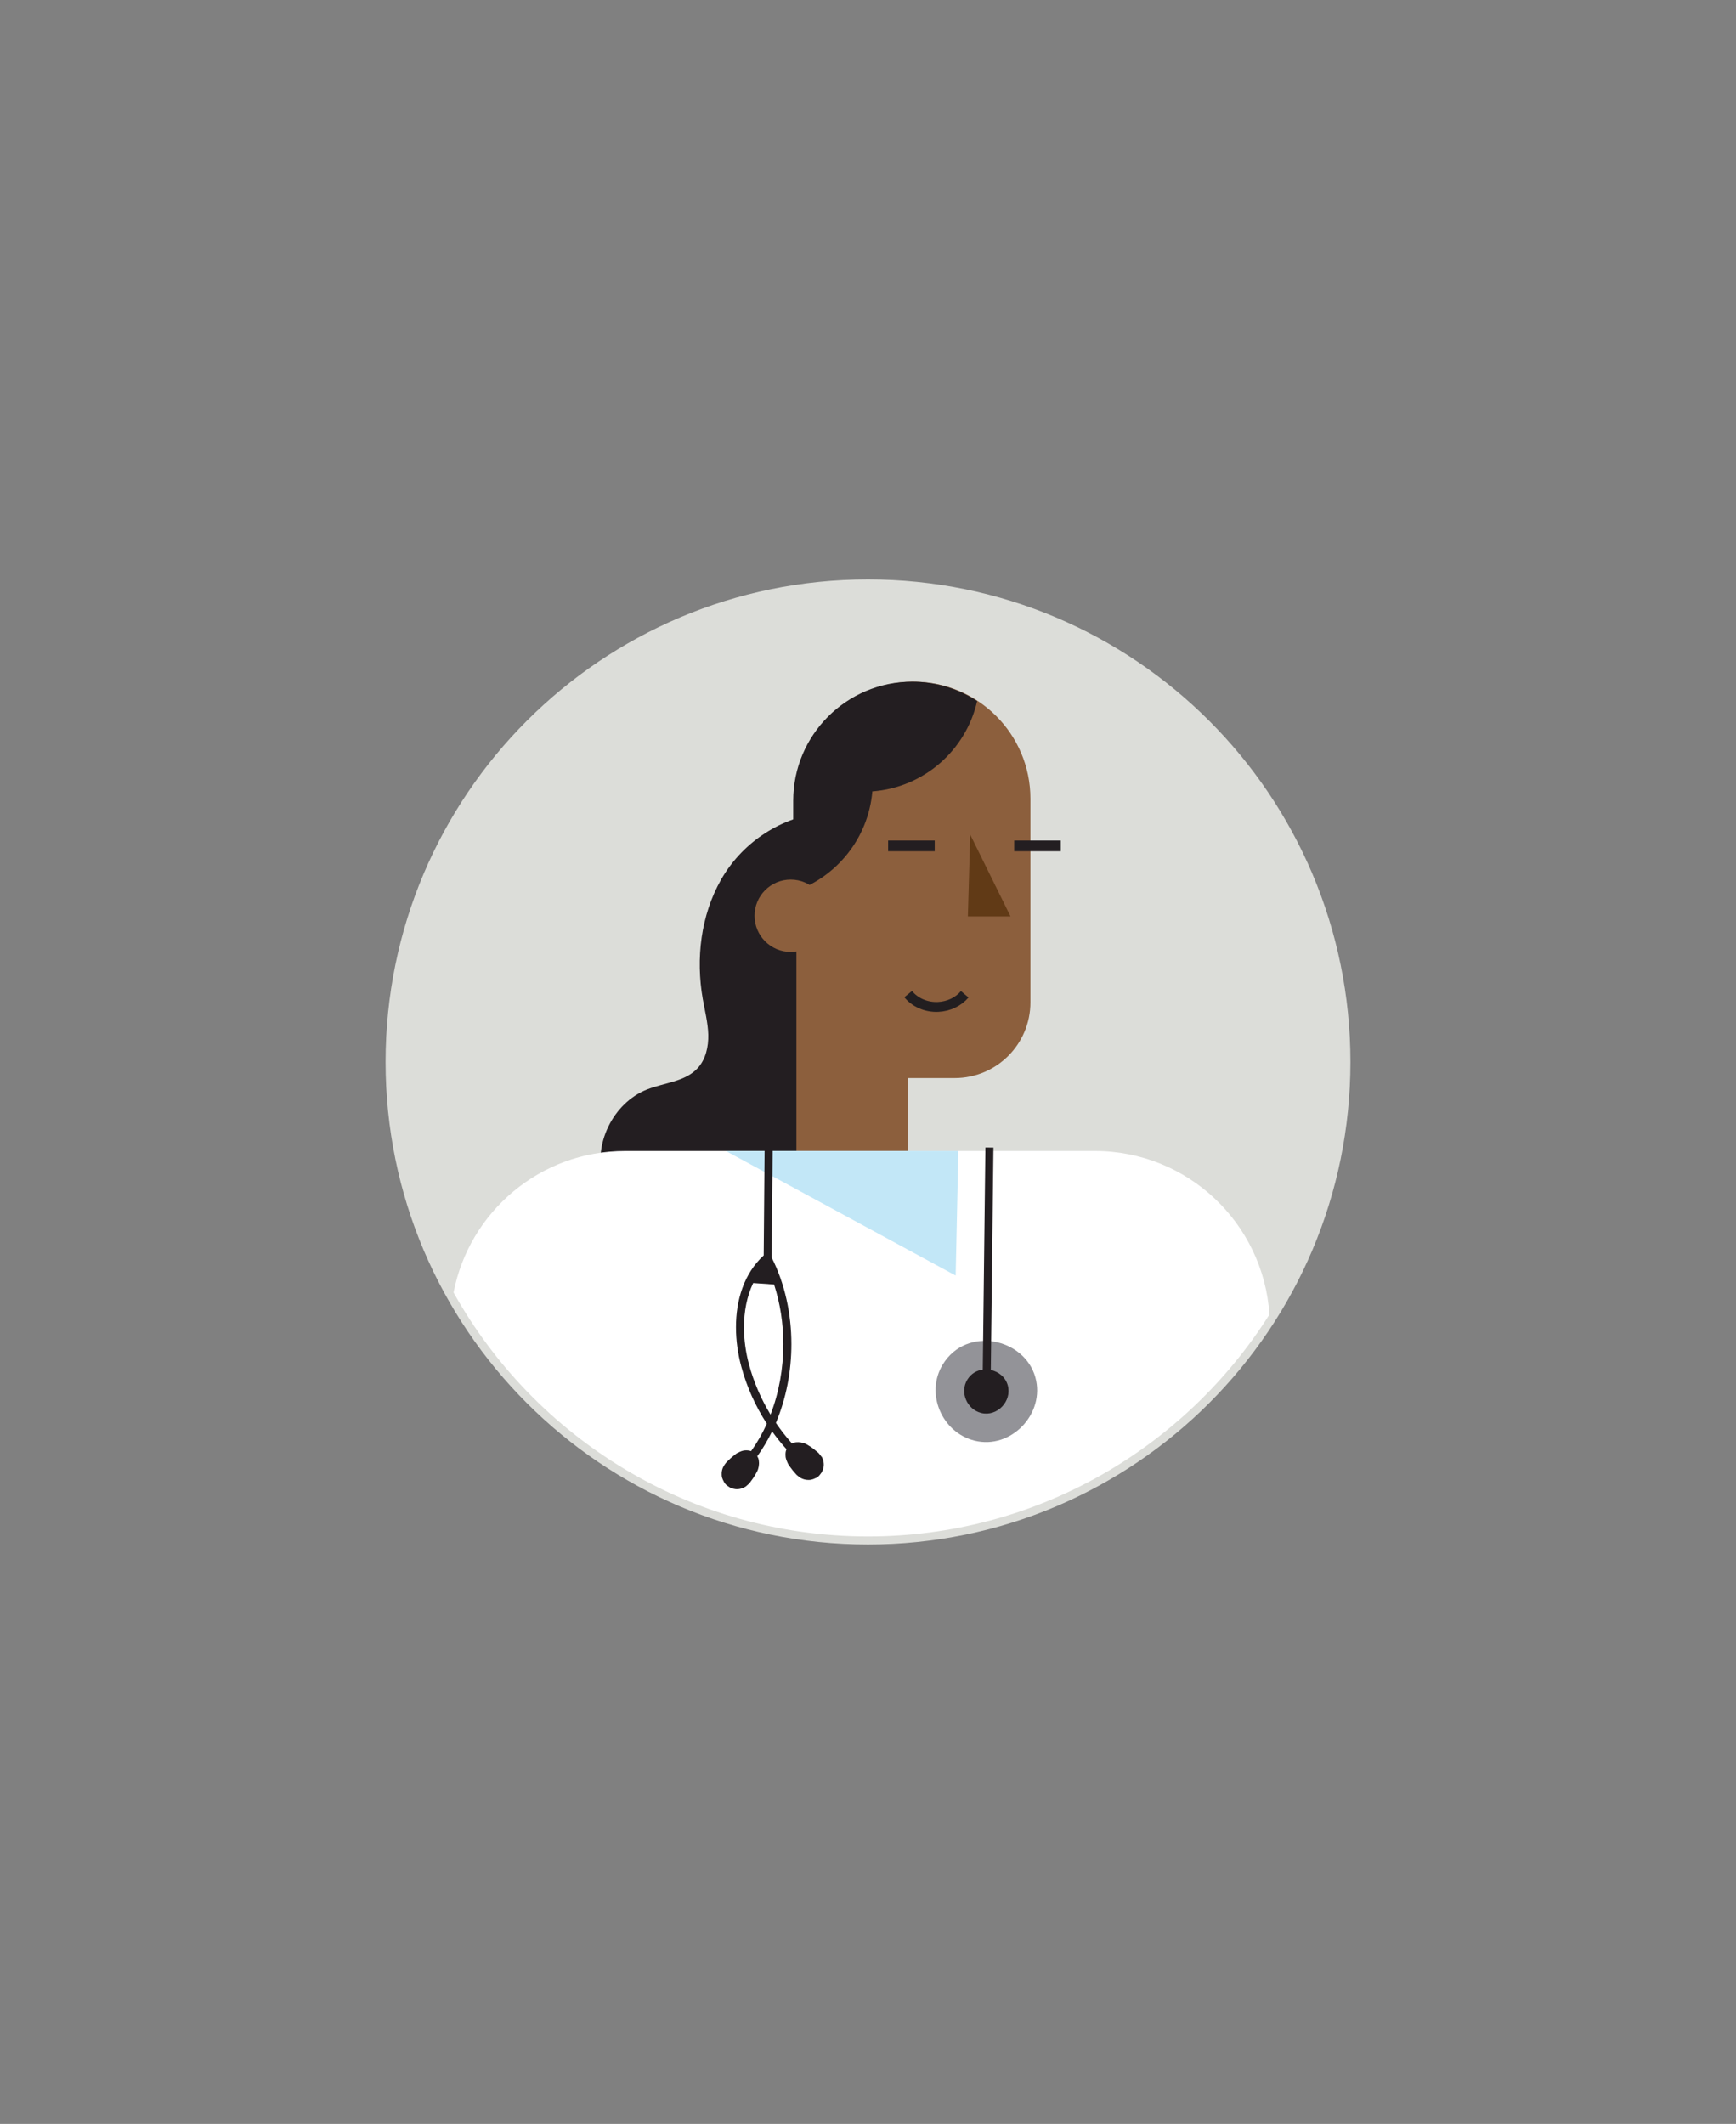 <svg viewBox="0 0 484 592" xmlns="http://www.w3.org/2000/svg" xmlns:xlink="http://www.w3.org/1999/xlink"><rect x="0" y="0" width="484" height="592" fill="#808080" stroke="none"/><clipPath id="a"><circle cx="242" cy="296" r="134.5"/></clipPath><path d="m242 161.5c-74.28 0-134.5 60.22-134.5 134.5s60.22 134.5 134.5 134.5 134.5-60.22 134.5-134.5-60.22-134.5-134.5-134.5" fill="#dcddd9"/><g clip-path="url(#a)"><path d="m168.22 329.05c-3.06-9.88 2.62-21.65 12.26-25.41 4.79-1.87 10.56-2.13 14.04-5.92 2.26-2.47 3.03-6 2.94-9.36-.1-3.35-.95-6.62-1.53-9.93-1.97-11.26-.55-23.3 5.1-33.24s15.86-17 27.2-18.5l-.66 99.11h-.33l-59.01 3.25z" fill="#231e21"/><path d="m253.03 300.49h13.16c11.65 0 21.09-9.44 21.09-21.09v-56.77c0-18.02-14.61-32.62-32.62-32.62s-32.62 14.61-32.62 32.62v99.66h31v-21.8z" fill="#8c5f3d"/><path d="m242 428.26c47.07 0 88.47-24.72 111.92-61.86-1.66-25.45-22.81-45.58-48.68-45.58h-130.94c-23.75 0-43.49 16.98-47.85 39.45 22.63 40.52 65.94 67.99 115.55 67.99z" fill="#fff"/><path d="m243.21 220.59c14.38-1.07 26.13-11.48 29.22-25.19-5.2-3.4-11.41-5.39-18.09-5.39-18.33 0-33.19 14.86-33.19 33.19v25.39c12.04-4.03 20.94-14.89 22.06-28" fill="#231e21"/><path d="m270.5 232.64 11.23 22.79h-11.89z" fill="#613a16"/><path d="m282.76 237.27h12.98v-2.99h-12.98" fill="#231e21"/><path d="m247.61 237.27h12.99v-2.99h-12.99" fill="#231e21"/><path d="m202.37 320.82 64.07 34.72.75-34.72z" fill="#c2e7f7"/><path d="m288.67 383.94c-3.02-10.99-19.21-14.45-25.82-3.63-4.92 8.05-.31 18.95 8.83 21.24 10.22 2.56 19.77-7.52 16.99-17.61" fill="#939398"/><path d="m229.04 406.05c-.09-.15-.56-.76-.83-1.06l-.43-.36c-.58-.47-1.14-.96-1.77-1.36-.33-.21-.65-.42-.98-.62-.67-.4-1.66-.67-2.48-.67-.1 0-.19 0-.28.01-.03 0-.06 0-.09 0-.42 0-.82.1-1.19.3-.06.02-.11.04-.17.06.65.72 1.31 1.42 2 2.1-.68-.68-1.35-1.38-2-2.1-1.63-1.81-3.13-3.73-4.5-5.74 2.88-6.84 4.32-14.42 4.32-21.97 0-8.45-1.82-16.85-5.49-24.11l.27-30.94-2.24-.02-.26 30.35c-5.55 5.1-7.74 12.56-7.73 20.04 0 3.72.54 7.46 1.49 10.98 1.52 5.63 3.94 11.01 7.11 15.89-1.22 2.71-2.68 5.27-4.38 7.64.11.04.22.09.33.15l.71.48c.29.24.51.51.67.84-.16-.32-.38-.6-.67-.84l-.71-.48c-.11-.06-.22-.1-.33-.15-.48.66-.98 1.31-1.49 1.94.51-.63 1.01-1.27 1.49-1.94-.37-.14-.76-.21-1.16-.21-.07 0-.14 0-.21 0-.46 0-.92.07-1.36.24l-.25.1-.13.05-.91.45c-.33.22-.63.49-.94.73-.58.45-1.1.95-1.62 1.47l-.42.42c-.18.2-.54.76-.75 1.12-.35.7-.5 1.43-.45 2.21 0 .41.07.79.23 1.14.07.2.15.4.27.58.2.5.51.92.93 1.26.29.2.58.39.87.59.39.2.8.33 1.22.39.25.06.5.08.76.08.86 0 1.75-.3 2.43-.75.14-.1.72-.61 1.01-.89l.33-.45c.44-.6.89-1.2 1.26-1.84.19-.34.38-.67.56-1.02.41-.77.62-1.94.5-2.79-.01-.46-.13-.88-.36-1.26-.03-.07-.06-.13-.09-.19 1.57-2.17 2.95-4.5 4.13-6.94 1.24 1.73 2.58 3.4 4.01 4.97.05-.1.1-.2.16-.3l.52-.68c.05-.06.12-.1.18-.16-.06.05-.12.1-.17.15l-.52.68c-.06.1-.11.2-.15.3-.19.43-.29.89-.29 1.38-.02.46.02.93.16 1.37l.09.26.04.13.4.94c.2.34.45.65.67.98.42.61.89 1.16 1.37 1.7l.4.44c.19.19.73.58 1.07.81.67.38 1.39.58 2.16.58h.01.22c.33 0 .64-.06.94-.17.21-.05.4-.13.59-.23.51-.17.95-.45 1.32-.86.21-.28.42-.56.64-.84.22-.38.37-.77.46-1.19.31-1.05.06-2.31-.48-3.23zm-22.2 1.64s1.68 1.48 1.68 1.48l-1.68-1.49zm7.99-13.38c-2.64-4.34-4.67-9.05-6-13.95-.9-3.33-1.41-6.89-1.41-10.39 0-4.38.8-8.65 2.57-12.34l5.82.4c1.71 5.26 2.58 10.92 2.58 16.62 0 6.74-1.2 13.5-3.57 19.66z" fill="#231e21"/><path d="m280.97 386.14c-.63-2.29-2.56-3.81-4.73-4.29l.73-61.98-2.24-.02-.73 61.9c-1.67.22-3.26 1.1-4.31 2.81-2.15 3.52-.13 8.28 3.86 9.28 4.46 1.12 8.63-3.28 7.42-7.69z" fill="#231e21"/><path d="m230.53 255.25c0 5.57-4.51 10.08-10.08 10.08s-10.08-4.51-10.08-10.08 4.51-10.08 10.08-10.08 10.08 4.51 10.08 10.08" fill="#8c5f3d"/><path d="m268.97 277.14c-1.71 2.02-4.38 3.38-7.42 3.52-3.41.15-6.49-1.28-8.35-3.57" fill="none" stroke="#221e20" stroke-miterlimit="10" stroke-width="2.76"/></g></svg>